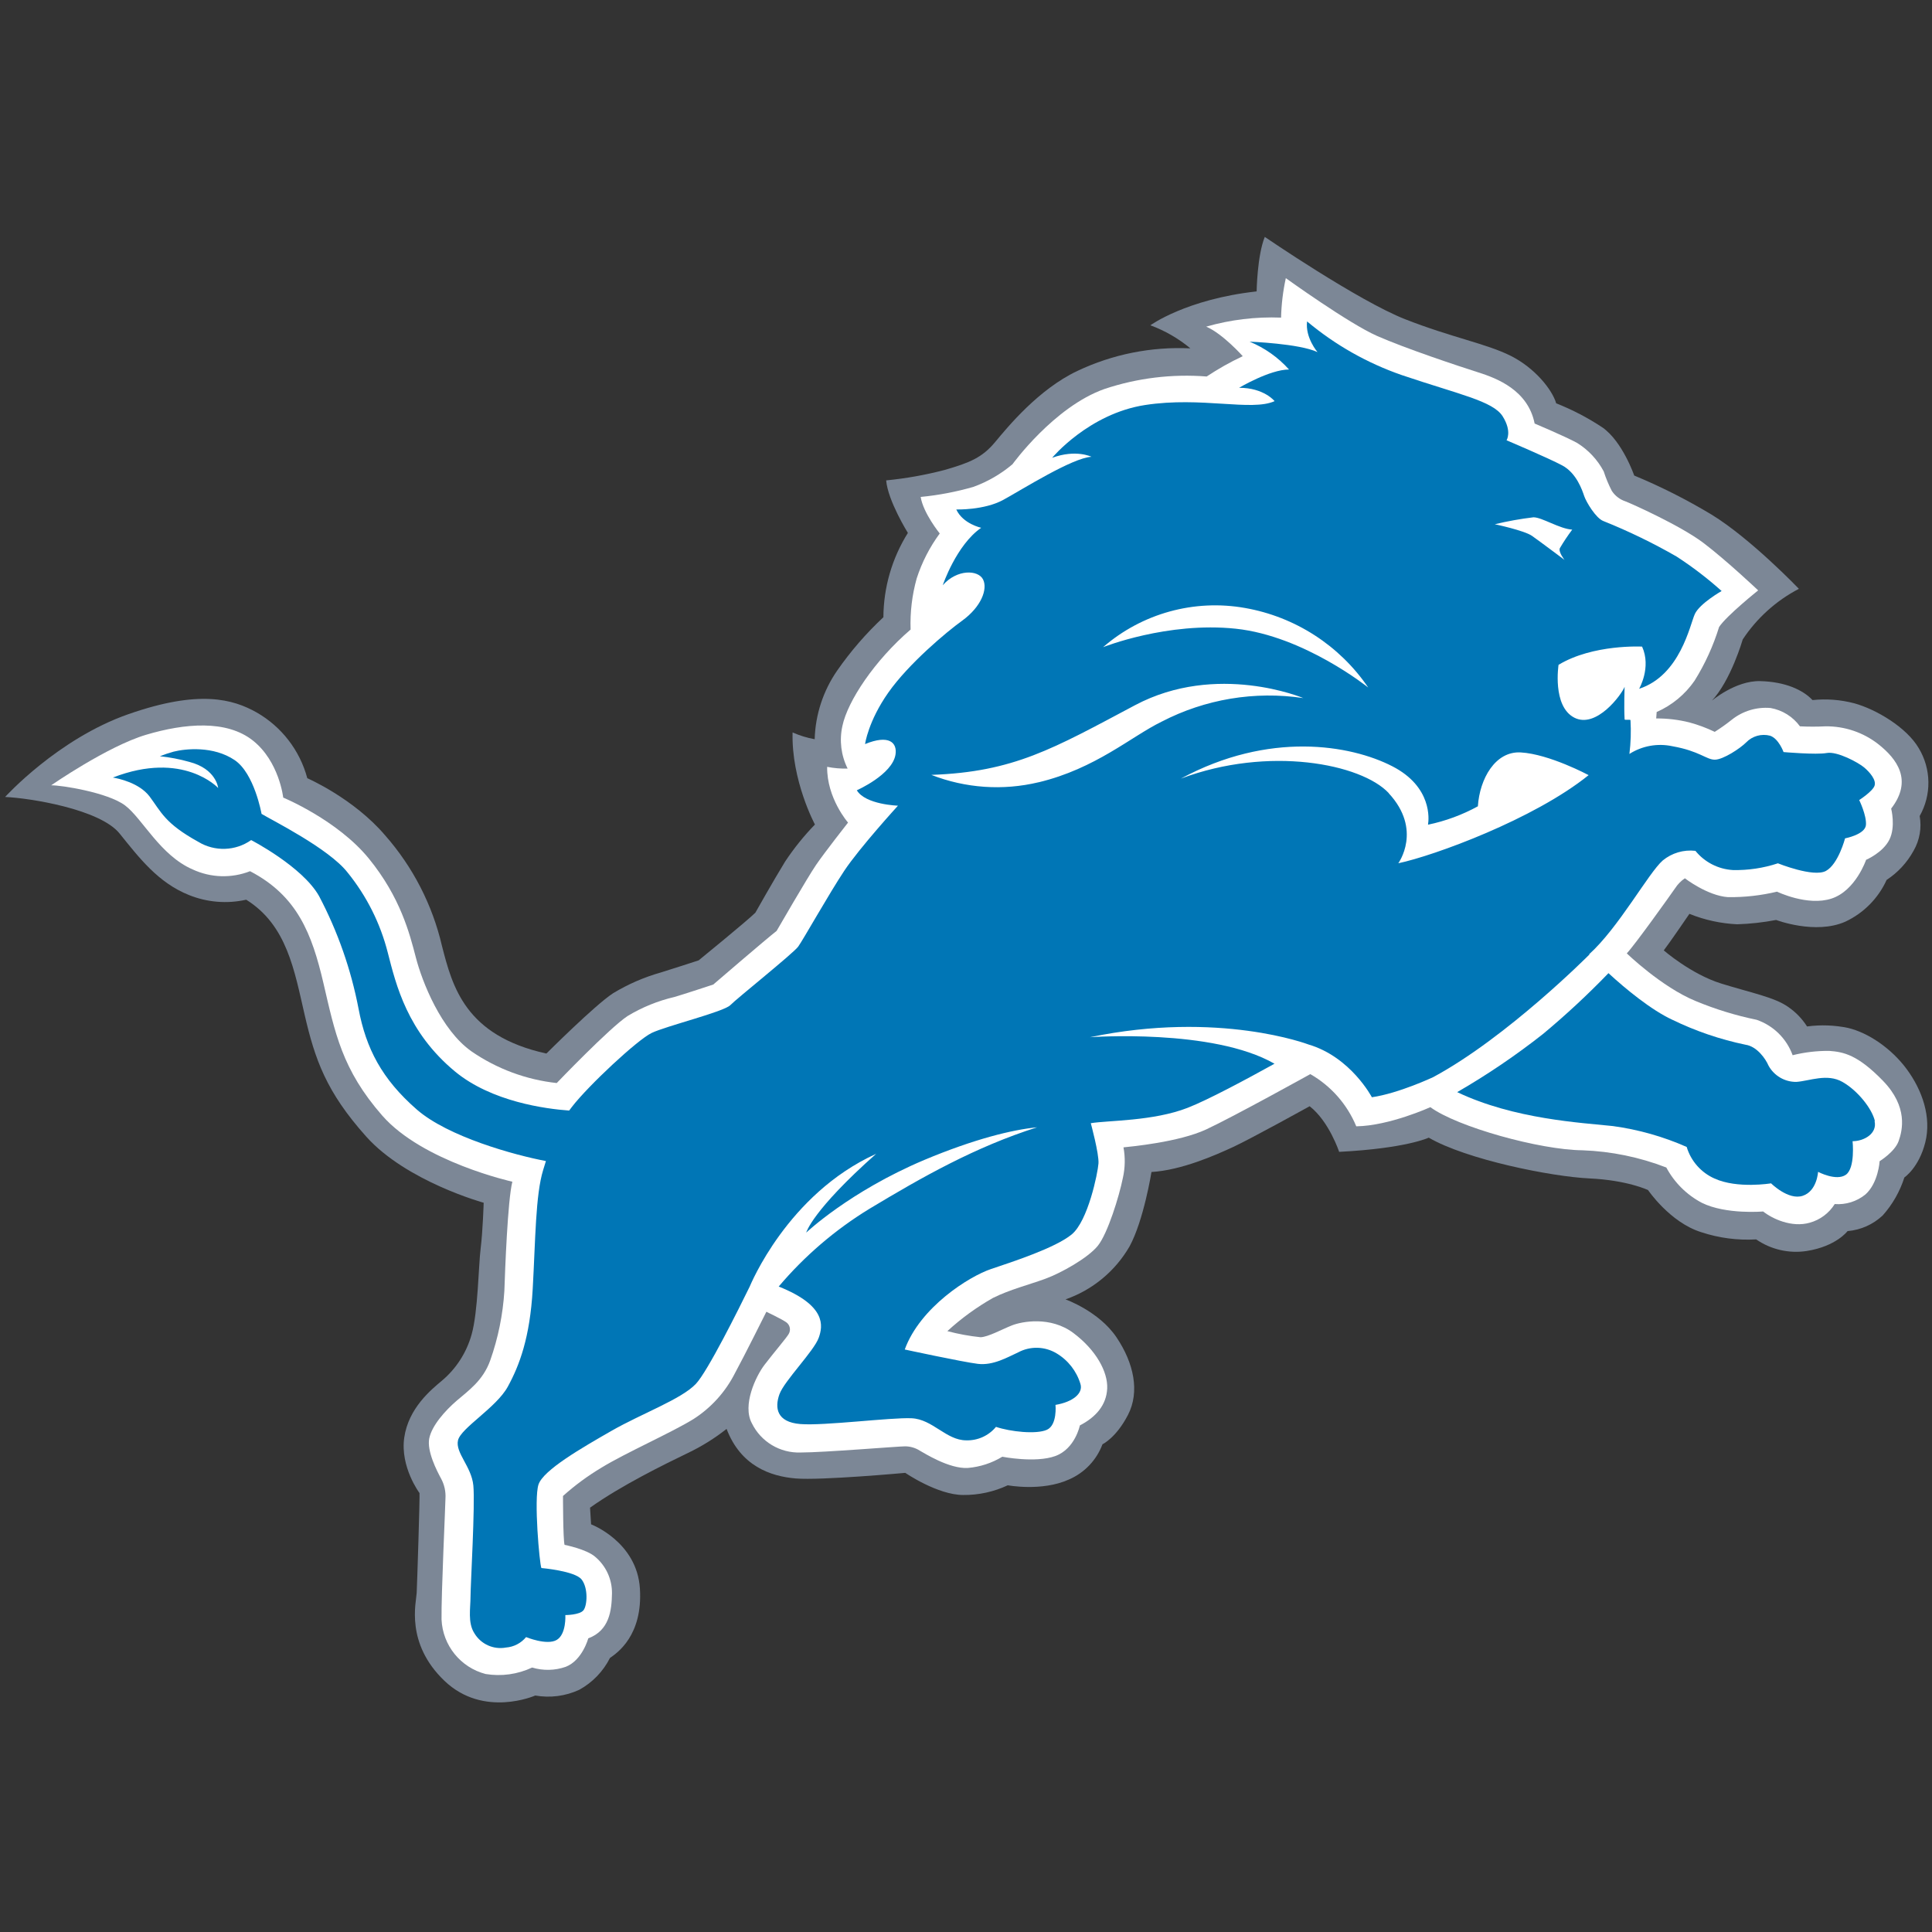<svg width="500" height="500" viewBox="0 0 500 500" xmlns="http://www.w3.org/2000/svg" xmlns:xlink="http://www.w3.org/1999/xlink"><rect x="0" y="0" width="500" height="500" fill="#333333" stroke="none"/><title>DET</title><desc>Created with Sketch.</desc><defs/><g id="Page-1" stroke="none" stroke-width="1" fill="none" fill-rule="evenodd"><g id="DET" fill-rule="nonzero"><g transform="translate(0, 60)" id="Shape"><path d="M442.824 121.501S449.054 116.097 455.568 116.273C462.081 116.448 466.595 118.556 469.081 121.177 472.706 120.802 476.368 121.086 479.892 122.015 485.527 123.568 493.405 128.216 496.568 133.62 499.815 139.001 499.908 145.715 496.811 151.184 497.36 154.266 496.805 157.442 495.243 160.155 493.571 163.213 491.172 165.811 488.257 167.721 486.095 172.481 482.304 176.314 477.568 178.53 469.824 181.961 459.662 178.084 459.662 178.084 456.332 178.722 452.957 179.097 449.568 179.205 445.328 179.003 441.153 178.09 437.216 176.503c0 0-5.189 7.606-6.635 9.457.0.0 7.081 6.161 14.865 8.579C453.23 196.958 459.257 198.079 462.797 200.606 464.743 201.939 466.398 203.654 467.662 205.645 471.19 205.172 474.772 205.3 478.257 206.024 483.459 207.24 489.514 211.32 493.5 216.751 497.486 222.182 499.905 229.113 498.257 235.666 496.608 242.219 492.851 244.718 492.851 244.718 491.695 248.355 489.784 251.707 487.243 254.554 484.758 256.895 481.551 258.323 478.149 258.607c0 0-2.932 3.945-10.568 5.148C462.998 264.46 458.318 263.387 454.5 260.755 449.686 261.035 444.863 260.403 440.284 258.891 432.176 256.364 426.514 247.988 426.514 247.988S421.189 245.434 411.351 244.975C401.514 244.516 379.541 240.111 369.757 234.423 369.757 234.423 364 237.206 346.568 238.098c0 0-2.581-7.863-7.635-11.808.0.0-14.986 8.309-19.716 10.511C314.486 239.003 305.703 242.854 298 243.313c0 0-2 12.497-5.662 19.239C288.635 268.967 282.751 273.838 275.757 276.279c0 0 8.635 3.067 13.176 9.795C293.473 292.803 295 300.22 291.919 306.178 288.838 312.136 285.324 313.771 285.324 313.771 283.785 317.888 280.625 321.194 276.581 322.918 269.595 326.052 260.811 324.39 260.811 324.39 257.209 326.079 253.275 326.938 249.297 326.903 242.635 326.903 234.284 321.175 234.284 321.175S212.432 323.174 205.905 322.621C199.378 322.067 191.703 319.405 188.041 309.799 184.964 312.227 181.629 314.307 178.095 316 172.135 318.878 160.824 324.404 152.703 330.186L152.973 334.496S164.838 338.968 165.608 351.114C166.378 363.261 159.743 367.773 157.865 369.07 156.108 372.556 153.338 375.429 149.919 377.312 146.363 378.961 142.387 379.48 138.527 378.798c0 0-13.351 5.918-23.514-3.81-10.162-9.728-7.297-20.266-7.176-22.752C107.959 349.75 108.676 327.43 108.568 326.404c0 0-5.054-6.755-3.946-14.375s6.959-12.376 9.716-14.686C118.077 294.207 120.773 290.008 122.068 285.304 123.716 279.454 123.838 267.511 124.392 263.093 124.946 258.675 125.176 251.271 125.176 251.271s-20-5.512-30.392-17.118c-10.392-11.606-13.27-19.996-15.932-31.48-2.662-11.484-4.568-23.252-15.135-29.831C58.752 173.96 53.564 173.531 48.851 171.612c-7.959-3.202-12.824-9.606-17.905-15.902C25.865 149.414 7.757 146.536 1.324 146.253c0 0 13.595-15.037 31.946-21.441C51.622 118.407 60.297 120.947 66.419 124.379 72.885 128.078 77.604 134.207 79.527 141.402c0 0 11.959 5.175 20.149 14.794C106.866 164.369 111.918 174.196 114.378 184.799c2.703 10.511 5.986 23.225 27.027 27.859.0.0 12.486-12.484 17.23-15.591C162.516 194.712 166.698 192.894 171.068 191.662 172.77 191.162 180.811 188.541 180.811 188.541s12.622-10.282 14.676-12.335c0 0 4.703-8.35 7.689-13.213C205.45 159.559 208.038 156.343 210.905 153.386c0 0-6.122-11.376-5.784-23.833C206.951 130.363 208.87 130.953 210.838 131.31 211.017 124.965 213.03 118.808 216.635 113.584 220.129 108.557 224.147 103.914 228.622 99.736 228.666 92.015 230.861 84.459 234.959 77.916 234.959 77.916 229.784 69.62 229.338 64.324 234.447 63.826 239.507 62.922 244.473 61.622 251 59.744 254.189 58.42 257.514 54.434 260.838 50.449 268.77 40.748 278.838 35.992c9.115-4.318 19.155-6.323 29.23-5.837-3.086-2.564-6.587-4.583-10.351-5.972.0.0 9.27-6.755 27.5-8.768.0.0.135-9.241 2.108-14.105.0.0 24.216 16.564 36.365 21.32 12.149 4.756 20.986 6.296 27.284 9.457C397.27 35.249 401.716 40.87 402.743 44.382 406.947 46.042 410.964 48.139 414.73 50.638 419.919 54.286 422.932 63.068 422.932 63.068 429.835 65.933 436.515 69.307 442.919 73.16c10.149 6.188 22.635 19.226 22.635 19.226C459.673 95.45 454.669 99.96 451.014 105.491c0 0-3.068 10.7-8.108 15.983" fill="#7c8796"/><path d="M428.622 125.933C431.514 125.913 434.397 126.258 437.203 126.959 439.463 127.568 441.662 128.387 443.77 129.405 445.314 128.429 446.803 127.37 448.23 126.23 451.055 123.994 454.627 122.921 458.216 123.231 461.27 123.769 463.996 125.469 465.824 127.973 468.026 128.083 470.231 128.083 472.432 127.973 477.407 127.913 482.252 129.558 486.162 132.634 490.851 136.363 495.135 141.889 489.432 149.266 489.432 149.266 490.649 153.94 488.973 157.304 487.297 160.669 482.946 162.519 482.946 162.519S480.243 170.491 474.014 172.544C467.784 174.598 459.892 170.761 459.892 170.761 455.733 171.757 451.466 172.234 447.189 172.18 441.865 171.801 436.041 167.302 436.041 167.302 435.052 167.97 434.206 168.829 433.554 169.829 432.324 171.612 423.162 184.461 421.014 186.731c0 0 8.973 8.714 17.851 12.349C443.942 201.189 449.209 202.808 454.595 203.916 458.936 205.402 462.37 208.776 463.932 213.09 467.026 212.319 470.204 211.942 473.392 211.968 477.135 212.239 480.784 212.982 487.311 219.71S492.365 232.518 491.365 235.315C490.365 238.111 486.446 240.516 486.446 240.516S486.122 246.15 482.757 249.136C480.527 250.945 477.688 251.83 474.824 251.609 473.355 253.966 471.055 255.687 468.378 256.432 463.689 257.783 458.649 255.392 456.297 253.527c0 0-9.622.851-15.865-2.243C436.525 249.227 433.325 246.045 431.243 242.151 424.312 239.468 416.982 237.961 409.554 237.693 398.527 237.598 377.122 231.64 370.176 226.533c0 0-10.622 4.837-19.176 4.958C348.643 225.795 344.46 221.042 339.108 217.981c0 0-19.824 10.998-26.932 14.308C305.068 235.599 292.581 236.747 290.757 236.936 291.237 239.54 291.186 242.215 290.608 244.799 289.635 249.65 286.676 259.188 284.149 262.363 281.622 265.538 274.608 269.456 270.5 270.956S261.257 273.766 256.986 275.901C252.736 278.308 248.774 281.191 245.176 284.494 247.999 285.245 250.877 285.774 253.784 286.074 255.77 285.993 259.324 284.021 261.892 283.007 264.459 281.994 271.878 280.562 277.77 284.966 283.662 289.371 286.743 295.045 286.541 299.355 286.338 303.665 283.581 306.773 279.473 308.894 279.473 308.894 278.243 314.96 273.108 316.824 267.973 318.689 259.392 317 259.392 317 256.684 318.645 253.631 319.64 250.473 319.905 245.622 320.189 239.081 315.987 238.054 315.433 236.908 314.701 235.576 314.312 234.216 314.311 232.432 314.311 213.203 315.906 207.189 315.906 201.862 316.091 196.923 313.127 194.581 308.34 192.054 303.665 195.595 296.18 197.851 293.221 200.108 290.263 203.649 286.101 204.095 285.264 204.737 284.231 204.458 282.877 203.459 282.183 202.243 281.346 198.338 279.481 198.338 279.481S192.432 291.316 190.23 295.329C187.768 300.215 184.033 304.345 179.419 307.286 173.811 310.745 161.932 315.987 155.689 319.81 152.131 321.933 148.787 324.394 145.703 327.16c0 0 0 11.254.405 12.646C146.108 339.806 151.743 340.914 154 342.873 156.827 345.227 158.437 348.734 158.378 352.411 158.297 356.802 157.716 361.964 152.243 364.004c0 0-1.527 5.688-5.824 7.363C143.611 372.35 140.564 372.416 137.716 371.556 133.965 373.32 129.766 373.904 125.676 373.231 119.19 371.542 114.564 365.821 114.27 359.126 114.176 352.668 115.284 329.335 115.284 327.822 115.399 326.045 115.015 324.272 114.176 322.702 113.054 320.648 110.419 315.514 111.095 312.231 111.77 308.948 115.149 305.124 118.189 302.503 121.23 299.882 125.027 297.288 126.878 292.046 128.919 286.267 130.147 280.234 130.527 274.117 130.716 268.619 131.378 250.676 132.595 245.826c0 0-23.189-5.148-33.662-17.104-10.473-11.957-12.243-21.495-15.23-34.29C80.716 181.637 76.946 171.842 64.716 165.465 59.906 167.347 54.536 167.181 49.851 165.005c-8.419-3.648-13-13.173-17.473-16.551C27.905 145.077 15.689 143.172 13.243 143.24c0 0 14.541-10.092 24.554-13.078C47.811 127.176 58.649 126.243 65.459 131.661 72.27 137.079 73.297 146.415 73.297 146.415s14.027 5.796 22.162 15.78C103.595 172.18 106 181.529 107.622 187.798 109.243 194.067 114.149 206.578 122.054 212.117 128.607 216.622 136.175 219.431 144.081 220.291c0 0 13.649-14.254 18.324-17.334C166.173 200.677 170.278 199.008 174.568 198.012c2.257-.649 10.027-3.216 10.027-3.216s13.757-11.835 16.392-13.875c0 0 7.973-13.808 10.216-17.091C213.446 160.547 219.473 152.886 219.473 152.886S213.959 146.59 214.068 138.457C215.811 138.807 217.588 138.956 219.365 138.903 217.663 135.492 217.186 131.599 218.014 127.878 219.365 121.434 226.311 110.963 235.662 102.924 235.508 98.456 236.041 93.99 237.243 89.684 238.594 85.516 240.606 81.593 243.203 78.064c0 0-4.27-5.269-4.932-9.457C242.895 68.16 247.468 67.288 251.932 65.999 255.615 64.657 259.032 62.677 262.027 60.149c0 0 10.73-14.862 23.811-19.482C294.348 37.83 303.341 36.732 312.284 37.438 315.262 35.457 318.383 33.701 321.622 32.182c0 0-5.189-5.837-9.459-7.647C318.456 22.732 324.998 21.943 331.541 22.198 331.625 18.762 332.037 15.342 332.77 11.984c0 0 16.216 11.687 23.581 14.943C363.716 30.183 377.824 34.871 382.608 36.384 387.392 37.897 395.446 40.978 397.162 49.611c0 0 7.851 3.31 10.959 4.999C411.045 56.413 413.434 58.965 415.041 62 415.599 63.735 416.3 65.42 417.135 67.04 417.966 68.307 419.198 69.259 420.635 69.742 421.986 70.228 434.932 76.011 440.905 80.55 446.878 85.09 455.014 92.791 455.014 92.791S446.905 99.263 444.905 102.249C443.398 107.142 441.263 111.819 438.554 116.164 436.097 119.722 432.7 122.528 428.743 124.271L428.622 125.933z" fill="#fff"/><path d="M411.23 187.001C418.932 180.056 426.622 165.911 430.324 162.682 432.687 160.744 435.734 159.847 438.77 160.196 441.159 163.138 444.675 164.942 448.459 165.168 452.418 165.257 456.362 164.668 460.122 163.425c0 0 9.203 3.715 12.419 1.973C475.757 163.654 477.5 156.967 477.5 156.967S482.716 155.98 482.905 153.494C483.095 151.008 481.162 147.05 481.162 147.05S484.649 144.807 485.135 143.334C485.622 141.862 483.905 139.849 482.432 138.606 480.959 137.363 475.486 134.377 472.757 134.877 470.027 135.377 461.581 134.634 461.581 134.634S460.338 131.161 458.108 130.405C455.873 129.814 453.494 130.481 451.892 132.148 450.405 133.647 445.959 136.606 443.784 136.606 441.608 136.606 439.797 134.363 432.865 133.134 429.024 132.292 425.005 133.006 421.689 135.12 422.047 132.23 422.142 129.313 421.973 126.406 421.973 126.095 420.5 126.473 420.446 126.162c-.189-3.391.0-8.417.0-8.417C419.689 119.731 413.122 128.689 407.405 125.716 401.689 122.744 403.351 112.057 403.351 112.057 412.297 106.653 424.973 107.342 424.973 107.342 427.419 112.746 424.203 118.259 424.203 118.259c10.676-3.472 13.162-16.618 14.419-19.347C439.878 96.182 445.554 92.953 445.554 92.953 441.901 89.676 437.997 86.69 433.878 84.023 427.794 80.526 421.473 77.461 414.959 74.849 412.986 74.106 410.5 69.877 410 68.404S408.027 62.433 404.297 60.447C400.568 58.461 389.892 53.948 389.892 53.948s1.486-2.229-1-6.201C386.405 43.774 377.459 42.045 362.824 37.087 353.861 33.986 345.54 29.275 338.27 23.184 337.757 27.413 340.973 31.129 340.973 31.129 336.243 28.899 323.405 28.426 323.405 28.426 327.3 30.03 330.783 32.491 333.595 35.628c-4.959.0-12.919 4.729-12.919 4.729 6.459.0 9.189 3.459 9.189 3.459C323.905 46.517 310.946 42.572 296.365 44.815c-14.581 2.243-24.068 13.659-24.068 13.659C278.5 56.218 282.473 58.217 282.473 58.217 277.527 58.474 264.608 66.648 259.649 69.364 254.689 72.079 247.486 71.85 247.486 71.85 249.203 75.579 253.932 76.592 253.932 76.592 247.486 81.05 243.986 91.454 243.986 91.454 247.716 87.225 253.176 87.468 254.419 89.967 255.662 92.467 253.946 97.047 249.014 100.627 244.959 103.532 235.122 111.801 229.892 119.245 224.662 126.689 223.878 132.566 223.878 132.566 230.108 130.013 232.23 132.215 231.757 135.269 230.932 140.484 221.743 144.523 221.743 144.523 223.973 148.252 232.392 148.509 232.392 148.509S222.446 159.412 218.486 165.37C214.527 171.328 207.824 183.258 206.568 184.988 205.311 186.717 190.689 198.404 189 200.133 187.311 201.862 172.351 205.537 168.635 207.334 164.919 209.131 152.257 220.966 148.041 226.425 147.784 226.763 147.541 227.087 147.297 227.411 141.27 226.979 127.257 225.155 117.757 217.305 105.392 207.064 102.5 194.877 100.365 186.568 98.436 178.957 94.871 171.856 89.919 165.762 85.081 159.574 70.203 152.17 67.689 150.63c0 0-1.838-10.457-6.959-13.916C55.23 132.999 48 133.755 44.932 134.525 43.727 134.858 42.541 135.255 41.378 135.714 43.951 135.984 46.496 136.472 48.986 137.174 56 138.984 56.459 143.929 56.459 143.929S47.446 134.147 29.216 141.227C30.662 141.47 35.973 142.578 38.676 146.077 41.716 150.13 42.622 153.062 51.311 157.858 55.556 160.448 60.933 160.273 65 157.412c0 0 13.257 6.85 17.568 14.483C87.402 181.064 90.85 190.899 92.797 201.079c1.932 10.241 6 18.158 15.081 26.076C115.986 234.22 133.216 238.963 141.284 240.476 141.068 241.232 140.824 241.989 140.568 242.8 138.581 249.244 138.581 260.917 137.865 273.577S134.405 293.411 131.419 298.869C128.432 304.327 119.257 309.556 118.527 312.771 117.797 315.987 122.014 319.527 122.5 324.431 122.986 329.335 121.77 350.236 121.77 353.209 121.77 356.181 121.014 359.964 122.757 362.666 124.436 365.5 127.707 366.983 130.946 366.381 132.976 366.227 134.855 365.251 136.149 363.679c0 0 5.405 2.229 7.932.73C146.608 362.909 146.311 357.978 146.311 357.978S150.041 357.978 151.014 356.721C151.986 355.465 152.257 351.006 150.527 348.777 148.797 346.548 140.108 345.805 140.108 345.805 139.635 344.791 138.122 327.93 139.365 324.188 140.608 320.445 150.527 314.73 158.284 310.285S176.392 302.098 180.108 298.126C183.149 294.897 191.135 278.86 194.014 272.982 194.189 272.618 203.757 249.082 226.649 238.652L226.824 238.53c-16.743 14.862-18.176 20.469-18.176 20.469s11.149-10.592 30.527-18.793C252.068 234.801 261.946 232.369 268.392 231.748 252.405 236.828 238.77 244.556 225.027 252.825c-8.861 5.409-16.796 12.206-23.5 20.131C213.919 277.887 212.973 283.169 211.892 286.196 210.649 289.682 202.959 297.369 201.716 300.841S200.959 308.043 207.122 308.542C213.284 309.042 230.459 306.8 235.919 307.043 241.378 307.286 244.851 312.758 250.068 312.758 253.032 312.846 255.87 311.56 257.757 309.272 261.486 310.529 268.189 311.258 270.932 310.029 273.676 308.799 273.162 303.584 273.162 303.584 277.649 302.827 280.365 300.598 279.622 298.18 278.623 294.848 276.409 292.013 273.419 290.236 270.385 288.418 266.619 288.326 263.5 289.992 260.797 291.222 257.041 293.451 253.068 292.965 249.095 292.478 234.149 289.249 234.149 289.249c3.973-10.917 16.635-18.915 22.351-20.833C262.216 266.497 273.122 262.944 277.351 259.472 281.581 256 284.108 243.57 284.284 241.097 284.459 238.625 282.297 230.681 282.297 230.681 286.784 229.938 298.432 230.181 307.378 226.695 312.649 224.641 322.568 219.318 329.838 215.292 313.892 206.105 282.081 208.429 282.081 208.429 315.527 201.471 338.662 210.32 338.662 210.32 349.581 213.549 355.041 223.966 355.041 223.966 361.986 222.966 370.932 218.751 370.932 218.751c19.189-10.336 40.446-31.764 40.446-31.764M396.865 73.876C399.081 73.876 403.622 76.876 406.892 77.065 405.731 78.612 404.658 80.222 403.676 81.888 403.297 82.888 404.892 84.901 404.892 84.901S398.486 80.091 396.486 78.686C394.486 77.281 386.851 75.673 386.851 75.673 390.151 74.88 393.495 74.28 396.865 73.876M322.203 97.344C335.179 99.619 346.682 107.046 354.095 117.934c0 0-16.608-13.362-34.297-15.226C302.108 100.843 285.473 107.491 285.473 107.491 295.557 98.74 309.055 95.012 322.203 97.344M268.757 142.456C259.534 144.662 249.858 143.992 241.027 140.538 262.392 139.781 272.514 133.782 293.73 122.514 314.946 111.247 337.297 120.664 337.297 120.664c-12.563-1.879-25.399.259-36.676 6.107C292.784 130.594 283.527 138.93 268.797 142.456m90.622 2.81C352.324 137.66 328.338 132.945 305.595 141.51c22.797-12.335 43.905-8.768 54.73-3.202C370.689 143.618 369.784 152.143 369.581 153.292 369.591 153.336 369.591 153.382 369.581 153.427 374.09 152.488 378.435 150.886 382.473 148.671c.459-7.107 4.5-14.321 11.095-13.943C400.959 135.147 411.135 140.605 411.135 140.605c-14.149 11.416-40.095 20.887-49.257 22.806C361.878 163.411 368.203 154.764 359.392 145.28" fill="#0076b6"/><path d="M485.23 230.167C484.5 226.938 480.77 222.236 476.811 219.994 472.851 217.751 468.378 219.737 464.905 219.994 461.905 220.032 459.129 218.41 457.689 215.778 456.959 214.049 454.716 210.806 451.743 210.374 445.195 209.014 438.841 206.85 432.824 203.93 427.351 201.403 420.662 195.904 416.27 191.851 410.921 197.397 405.273 202.647 399.351 207.577 392.313 213.126 384.884 218.161 377.122 222.642c14.757 7.039 32.203 7.917 40.284 8.782C423.997 232.321 430.429 234.14 436.514 236.828 437.606 240.473 440.237 243.459 443.716 245.002 449.649 247.704 458.351 246.245 458.351 246.245S462.824 250.703 466.541 249.474C470.257 248.244 470.514 243.273 470.514 243.273S475.23 245.759 477.703 244.029C480.176 242.3 479.446 235.342 479.446 235.342 482.419 235.342 485.892 233.356 485.135 230.127" fill="#0076b6"/></g></g></g></svg>